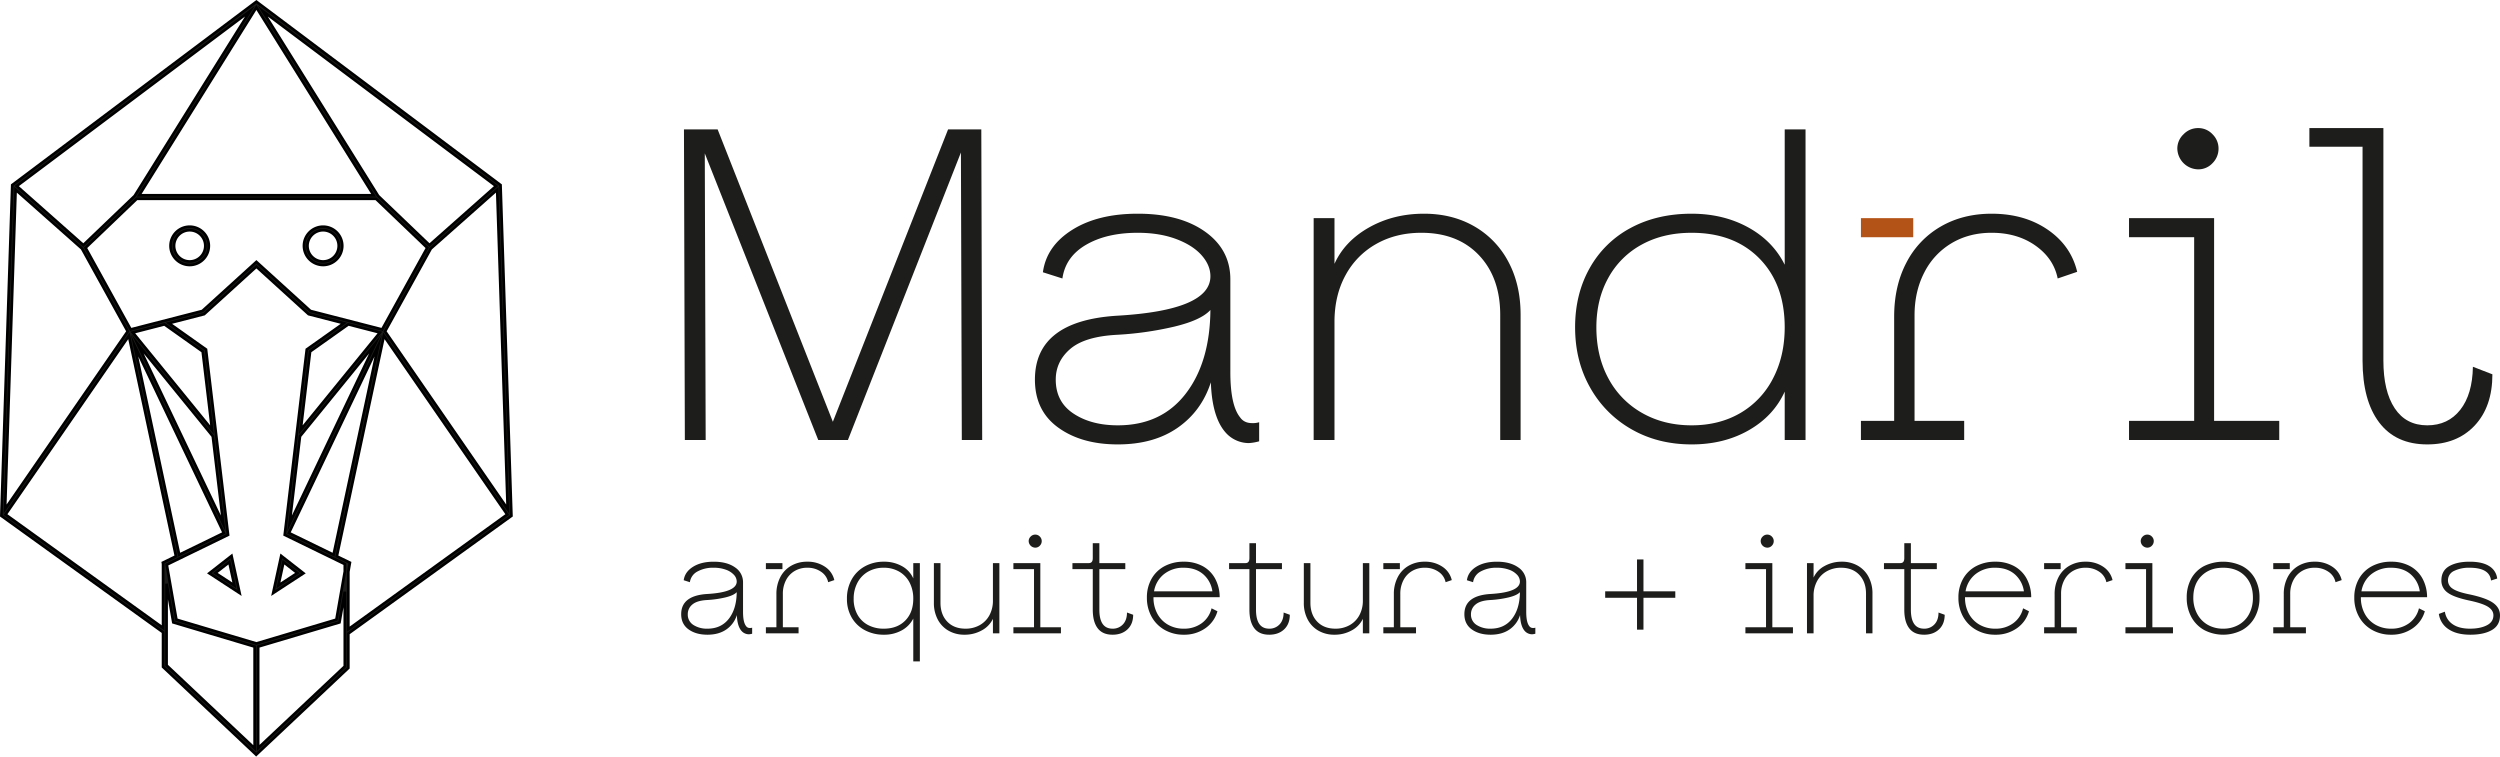 <?xml version="1.0" encoding="UTF-8"?> <svg xmlns="http://www.w3.org/2000/svg" id="Camada_1" data-name="Camada 1" width="1844.771" height="558.3" viewBox="0 0 1844.771 558.3"><defs><style>.cls-1,.cls-2{fill:#1d1d1b;}.cls-1{stroke:#000;stroke-miterlimit:10;stroke-width:2px;}.cls-3{fill:#b45317;}</style></defs><path class="cls-1" d="M203.416,712.988l22.299,14.569-5.947-27.353Zm4.402-.188,10.313-8.062,3.75,17.25Z" transform="translate(-48.922 -289.973)"></path><path class="cls-1" d="M188.888,485.488a14.104,14.104,0,1,0-14.103-14.104A14.12,14.12,0,0,0,188.888,485.488Zm0-25.643a11.54,11.54,0,1,1-11.539,11.539A11.553,11.553,0,0,1,188.888,459.845Z" transform="translate(-48.922 -289.973)"></path><path class="cls-1" d="M426.29,670.598,418.281,427.14l-.02-.615L238.114,291.223,58.46,426.157l-.492.368L49.939,670.598l119.323,85.909V782.07l68.635,64.725.057.061,67.58-63.63.403-.38v-25.384l119.795-86.464Zm-2.729-4.966L333.057,534.505l33.747-61.118,49.005-43.436ZM303.374,711.687l-6.215,35.528-59.044,17.591-59.044-17.591-7.097-40.567,45.224-22.025L200.919,547.877l-27.378-19.405,25.681-6.613.307-.08,3.043-2.765h0L238.115,486.71,276.7,521.78l25.989,6.692L275.31,547.877,259.031,684.622l44.343,21.596ZM110.408,470.833,61.255,427.266l172.14-129.107L148.295,434.56Zm255.413,0L327.935,434.56,242.834,298.159l172.14,129.107ZM324.62,434.091H151.609L238.115,295.44Zm-174.807,2.564H326.416L364.188,472.82l-33.279,60.273-52.954-13.636-39.84-36.212-37.267,33.872,0,.001-2.574,2.339-52.954,13.636L112.042,472.82Zm179.481,98.668L270.839,607.13l6.883-57.818,28.218-20.003Zm-59.021,76.561,55.521-68.202L262.606,676.284Zm-56.649,64.4L150.436,543.683l55.521,68.202Zm-66.688-140.961L170.29,529.31l28.218,20.003,6.883,57.818Zm67.177,147.95L181.16,699.322,148.207,544.965Zm48.004,0,65.906-138.307L295.069,699.322ZM60.421,429.951l49.005,43.436,33.747,61.118L52.668,665.633ZM53.014,669.648,144.045,537.755l34.74,162.724-9.669,4.709.147.841v47.318ZM171.827,720.684l4.992,28.535,60.014,17.879v75.072l-65.006-61.206Zm67.57,121.292V767.098l60.014-17.879,3.963-22.654V781.739Zm66.541-130.067,1.176-6.721-9.67-4.709,34.74-162.724,91.032,131.893L305.938,754.299Z" transform="translate(-48.922 -289.973)"></path><path class="cls-1" d="M250.514,727.557l22.299-14.569-16.352-12.785Zm17.898-14.756-14.063,9.188,3.75-17.25Z" transform="translate(-48.922 -289.973)"></path><path class="cls-1" d="M287.341,485.488a14.104,14.104,0,1,0-14.104-14.104A14.12,14.12,0,0,0,287.341,485.488Zm0-25.643a11.54,11.54,0,1,1-11.54,11.539A11.552,11.552,0,0,1,287.341,459.845Z" transform="translate(-48.922 -289.973)"></path><path class="cls-2" d="M758.648,614.634l-.654-212.142L674.61,614.634H652.702L568.99,403.147l.655,211.487H554.276l-.655-229.165h24.852L663.492,601.21l85.019-215.741H773.036l.654,229.165Z" transform="translate(-48.922 -289.973)"></path><path class="cls-2" d="M829.77,605.467Q812.603,593.03,812.603,570.11q0-43.213,60.167-47.143,69.321-3.928,69.323-29.137,0-8.178-6.54-15.55-6.545-7.369-18.802-11.951-12.263-4.58-28.285-4.582-22.893,0-38.095,8.839-15.205,8.839-17.494,24.879l-14.388-4.582q2.614-19.314,21.582-31.265,18.96-11.945,48.396-11.948,31.062,0,49.703,13.259,18.639,13.259,18.638,35.192v68.423q0,24.552,7.194,33.391,2.944,4.259,8.829,4.257a15.105,15.105,0,0,0,5.232-.655v14.077a35.944,35.944,0,0,1-7.52,1.311,22.994,22.994,0,0,1-15.369-5.893q-11.773-10.805-12.753-38.959-6.867,21.285-24.524,33.556-17.658,12.28-44.145,12.279Q846.935,617.908,829.77,605.467Zm94.011-24.882q17.98-23.238,18.312-61.872-6.866,7.534-26.65,12.276a241.765,241.765,0,0,1-42.673,6.055q-23.543,1.314-34.171,10.478-10.63,9.17-10.627,22.588,0,16.374,13.08,25.044,13.074,8.678,32.7,8.674Q905.794,603.828,923.781,580.585Z" transform="translate(-48.922 -289.973)"></path><path class="cls-2" d="M1136.817,457a64.766,64.766,0,0,1,25.178,26.19q8.99,16.865,8.993,39.121v92.322h-15.042V522.312q0-27.497-15.695-44.031-15.696-16.53-42.51-16.533-18.639,0-33.19,8.184a57.844,57.844,0,0,0-22.726,23.081q-8.177,14.899-8.174,34.536v87.085H1018.28V450.945h15.369v33.718q7.518-16.695,25.506-26.846,17.98-10.144,40.547-10.147Q1120.625,447.671,1136.817,457Z" transform="translate(-48.922 -289.973)"></path><path class="cls-2" d="M1365.873,614.634V578.949q-8.177,18.009-26.487,28.481-18.316,10.484-42.182,10.478-24.854,0-44.308-11.133a80.399,80.399,0,0,1-30.575-30.772q-11.12-19.645-11.117-44.524,0-24.552,10.791-43.703a74.653,74.653,0,0,1,30.247-29.63q19.451-10.47,44.962-10.475,23.214,0,41.529,9.985,18.31,9.988,27.141,27.663V385.469h15.369V614.634Zm-18.639-133.9q-18.639-18.979-50.03-18.986-20.931,0-36.787,8.677a61.476,61.476,0,0,0-24.688,24.552q-8.829,15.882-8.829,36.503,0,21.285,8.829,37.648a63.594,63.594,0,0,0,24.852,25.538q16.018,9.166,36.624,9.164,20.271,0,35.806-9.002a62.162,62.162,0,0,0,24.198-25.535q8.661-16.53,8.665-37.813Q1365.873,499.728,1347.234,480.734Z" transform="translate(-48.922 -289.973)"></path><path class="cls-2" d="M1559.944,459.457q17.167,11.784,21.745,31.1l-14.388,4.91q-2.942-14.729-16.349-24.224-13.413-9.492-32.373-9.495-16.676,0-29.593,7.694a52.732,52.732,0,0,0-20.11,21.605q-7.196,13.92-7.194,31.593v77.918h36.624v14.077h-76.19V600.557H1446.64V523.623q0-22.59,8.993-39.777a64.978,64.978,0,0,1,25.342-26.68q16.347-9.492,37.605-9.495Q1542.775,447.671,1559.944,459.457Z" transform="translate(-48.922 -289.973)"></path><path class="cls-2" d="M1619.945,600.557h48.067V465.022h-48.067V450.945h62.782V600.557h48.07v14.077H1619.945Zm40.22-211.487a14.756,14.756,0,0,1,10.79-4.585,14.238,14.238,0,0,1,10.628,4.585,14.692,14.692,0,0,1,4.414,10.475,15.061,15.061,0,0,1-4.414,10.805,14.225,14.225,0,0,1-10.628,4.582,15.645,15.645,0,0,1-15.368-15.387A14.42,14.42,0,0,1,1660.165,389.07Z" transform="translate(-48.922 -289.973)"></path><path class="cls-2" d="M1753.034,384.486h54.609V556.033q0,22.59,8.338,35.192,8.338,12.606,24.035,12.604,15.366,0,24.361-11.458,8.99-11.454,9.32-31.755l14.388,5.565q0,23.903-13.08,37.813-13.083,13.92-34.989,13.914-23.222,0-35.48-16.205-12.261-16.208-12.261-45.67V398.238h-39.241Z" transform="translate(-48.922 -289.973)"></path><rect class="cls-3" x="1373.194" y="160.973" width="38.586" height="14.077"></rect><path class="cls-2" d="M557.011,754.393q-5.433-3.936-5.433-11.19,0-13.676,19.041-14.918,21.937-1.244,21.938-9.221a7.331,7.331,0,0,0-2.069-4.921,14.64,14.64,0,0,0-5.95-3.781,25.487,25.487,0,0,0-8.951-1.451A23.679,23.679,0,0,0,563.53,711.709a10.525,10.525,0,0,0-5.536,7.873l-4.553-1.45q.827-6.111,6.83-9.893,6.001-3.781,15.315-3.781,9.83,0,15.729,4.195a13.034,13.034,0,0,1,5.898,11.137v21.653q0,7.77,2.277,10.567a3.169,3.169,0,0,0,2.794,1.347,4.798,4.798,0,0,0,1.655-.207v4.454a11.369,11.369,0,0,1-2.38.415,7.278,7.278,0,0,1-4.863-1.865q-3.726-3.419-4.036-12.328a20.044,20.044,0,0,1-7.761,10.619q-5.588,3.885-13.97,3.885Q562.442,758.329,557.011,754.393Zm29.75-7.874q5.69-7.355,5.795-19.581-2.173,2.385-8.434,3.886a76.521,76.521,0,0,1-13.504,1.916q-7.45.416-10.813,3.315a9.08,9.08,0,0,0-3.363,7.148,8.929,8.929,0,0,0,4.139,7.926,18.323,18.323,0,0,0,10.348,2.745Q581.069,753.874,586.761,746.519Z" transform="translate(-48.922 -289.973)"></path><path class="cls-2" d="M657.695,708.187a16.156,16.156,0,0,1,6.882,9.842l-4.553,1.554a12.106,12.106,0,0,0-5.174-7.666,17.271,17.271,0,0,0-10.244-3.005,17.965,17.965,0,0,0-9.365,2.435,16.688,16.688,0,0,0-6.364,6.838,21.44,21.44,0,0,0-2.277,9.997v24.657h11.59v4.455H614.079v-4.455H621.84V728.492a26.753,26.753,0,0,1,2.846-12.588,20.566,20.566,0,0,1,8.02-8.443,23.269,23.269,0,0,1,11.9-3.004A22.563,22.563,0,0,1,657.695,708.187ZM626.29,709.947h-12.211v-4.454H626.29Z" transform="translate(-48.922 -289.973)"></path><path class="cls-2" d="M727.698,778.013h-4.863V746.415a20.601,20.601,0,0,1-8.485,8.702,26.495,26.495,0,0,1-13.246,3.212,29.18,29.18,0,0,1-13.97-3.315,24.31,24.31,0,0,1-9.727-9.324,26.955,26.955,0,0,1-3.518-13.883,28.509,28.509,0,0,1,3.518-14.296,24.619,24.619,0,0,1,9.727-9.635,28.474,28.474,0,0,1,13.97-3.419,26.631,26.631,0,0,1,13.453,3.314,19.002,19.002,0,0,1,8.278,9.014v-11.292h4.863Zm-7.554-58.119a19.659,19.659,0,0,0-7.658-8.081,22.163,22.163,0,0,0-11.383-2.901,22.857,22.857,0,0,0-11.642,2.901,20.158,20.158,0,0,0-7.812,8.133,24.785,24.785,0,0,0-2.794,11.861,23.514,23.514,0,0,0,2.794,11.708,19.201,19.201,0,0,0,7.812,7.666,24.232,24.232,0,0,0,11.642,2.693q9.935,0,15.832-6.009,5.898-6.007,5.899-16.059A25.488,25.488,0,0,0,720.144,719.894Z" transform="translate(-48.922 -289.973)"></path><path class="cls-2" d="M786.371,705.493v51.8h-4.76V746.622a18.989,18.989,0,0,1-8.175,8.495,25.645,25.645,0,0,1-12.832,3.212,23.085,23.085,0,0,1-11.745-2.953,20.468,20.468,0,0,1-7.968-8.288,25.901,25.901,0,0,1-2.846-12.38V705.493h4.864V734.708q0,8.703,4.967,13.935t13.453,5.231a21.044,21.044,0,0,0,10.503-2.59,18.304,18.304,0,0,0,7.192-7.304,22.366,22.366,0,0,0,2.587-10.93V705.493Z" transform="translate(-48.922 -289.973)"></path><path class="cls-2" d="M796.717,752.838h15.212V709.947H796.717v-4.454h19.868v47.345h15.212v4.455h-35.08Zm12.728-66.926a4.671,4.671,0,0,1,3.415-1.45,4.508,4.508,0,0,1,3.363,1.45,4.65,4.65,0,0,1,1.397,3.315,4.766,4.766,0,0,1-1.397,3.419,4.501,4.501,0,0,1-3.363,1.45,4.951,4.951,0,0,1-4.864-4.869A4.564,4.564,0,0,1,809.445,685.912Z" transform="translate(-48.922 -289.973)"></path><path class="cls-2" d="M885.089,743.618q0,6.836-4.191,10.774t-11.021,3.937q-7.349,0-10.969-4.766-3.623-4.764-3.622-13.676v-29.94H840.282v-4.454h12.107q2.896,0,2.897-3.626v-11.086H860.15v14.712h19.143v4.454H860.15v29.94q0,13.986,9.727,13.986a10.097,10.097,0,0,0,7.657-3.159q3-3.16,3.001-8.755Z" transform="translate(-48.922 -289.973)"></path><path class="cls-2" d="M900.093,730.979a24.402,24.402,0,0,0,2.846,11.862,20.383,20.383,0,0,0,7.916,8.133,22.911,22.911,0,0,0,11.59,2.9,21.715,21.715,0,0,0,13.246-4.04,18.973,18.973,0,0,0,7.244-10.982l4.346,2.176a22.627,22.627,0,0,1-9.003,12.588,26.881,26.881,0,0,1-15.832,4.714,28.008,28.008,0,0,1-14.073-3.522,24.988,24.988,0,0,1-9.675-9.738,28.424,28.424,0,0,1-3.467-14.09,27.616,27.616,0,0,1,3.415-13.883,23.727,23.727,0,0,1,9.572-9.324,29.562,29.562,0,0,1,14.229-3.314,28.66,28.66,0,0,1,13.815,3.211,22.796,22.796,0,0,1,9.262,9.169,28.819,28.819,0,0,1,3.414,13.831H900.093Zm7.761-17.354a20.28,20.28,0,0,0-7.347,12.691h43.047a20.28,20.28,0,0,0-6.933-12.743q-5.588-4.661-14.177-4.662A22.635,22.635,0,0,0,907.855,713.625Z" transform="translate(-48.922 -289.973)"></path><path class="cls-2" d="M1000.677,743.618q0,6.836-4.191,10.774t-11.021,3.937q-7.348,0-10.969-4.766-3.623-4.764-3.621-13.676v-29.94H955.87v-4.454h12.108q2.894,0,2.897-3.626v-11.086h4.863v14.712h19.143v4.454H975.738v29.94q0,13.986,9.726,13.986a10.098,10.098,0,0,0,7.658-3.159q3-3.16,3.001-8.755Z" transform="translate(-48.922 -289.973)"></path><path class="cls-2" d="M1059.35,705.493v51.8h-4.76V746.622a18.996,18.996,0,0,1-8.175,8.495,25.649,25.649,0,0,1-12.832,3.212,23.09,23.09,0,0,1-11.745-2.953,20.47,20.47,0,0,1-7.968-8.288,25.895,25.895,0,0,1-2.846-12.38V705.493h4.863V734.708q0,8.703,4.968,13.935t13.452,5.231a21.043,21.043,0,0,0,10.503-2.59,18.305,18.305,0,0,0,7.192-7.304,22.366,22.366,0,0,0,2.587-10.93V705.493Z" transform="translate(-48.922 -289.973)"></path><path class="cls-2" d="M1113.313,708.187a16.156,16.156,0,0,1,6.881,9.842l-4.553,1.554a12.105,12.105,0,0,0-5.174-7.666,17.274,17.274,0,0,0-10.245-3.005,17.961,17.961,0,0,0-9.364,2.435,16.685,16.685,0,0,0-6.364,6.838,21.441,21.441,0,0,0-2.276,9.997v24.657h11.59v4.455h-24.111v-4.455h7.761V728.492a26.765,26.765,0,0,1,2.846-12.588,20.569,20.569,0,0,1,8.021-8.443,23.267,23.267,0,0,1,11.899-3.004A22.567,22.567,0,0,1,1113.313,708.187Zm-31.406,1.761h-12.211v-4.454h12.211Z" transform="translate(-48.922 -289.973)"></path><path class="cls-2" d="M1134.938,754.393q-5.432-3.936-5.433-11.19,0-13.676,19.041-14.918,21.936-1.244,21.938-9.221a7.33,7.33,0,0,0-2.07-4.921,14.63,14.63,0,0,0-5.949-3.781,25.493,25.493,0,0,0-8.951-1.451,23.68,23.68,0,0,0-12.056,2.798,10.524,10.524,0,0,0-5.536,7.873l-4.553-1.45q.826-6.111,6.829-9.893,6-3.781,15.316-3.781,9.829,0,15.729,4.195a13.034,13.034,0,0,1,5.898,11.137v21.653q0,7.77,2.276,10.567a3.171,3.171,0,0,0,2.794,1.347,4.806,4.806,0,0,0,1.656-.207v4.454a11.378,11.378,0,0,1-2.38.415,7.282,7.282,0,0,1-4.864-1.865q-3.725-3.419-4.035-12.328a20.045,20.045,0,0,1-7.762,10.619q-5.587,3.885-13.97,3.885Q1140.371,758.329,1134.938,754.393Zm29.751-7.874q5.689-7.355,5.795-19.581-2.174,2.385-8.434,3.886a76.541,76.541,0,0,1-13.504,1.916q-7.452.416-10.815,3.315a9.08,9.08,0,0,0-3.362,7.148,8.929,8.929,0,0,0,4.139,7.926,18.324,18.324,0,0,0,10.348,2.745Q1158.998,753.874,1164.69,746.519Z" transform="translate(-48.922 -289.973)"></path><path class="cls-2" d="M1285.139,731.082h-23.49V754.6h-4.76V731.082h-23.49v-4.766h23.49V702.799h4.76v23.518h23.49Z" transform="translate(-48.922 -289.973)"></path><path class="cls-2" d="M1336.876,752.838h15.212V709.947H1336.876v-4.454h19.868v47.345h15.212v4.455h-35.08Zm12.729-66.926a4.67,4.67,0,0,1,3.414-1.45,4.505,4.505,0,0,1,3.363,1.45,4.648,4.648,0,0,1,1.397,3.315,4.764,4.764,0,0,1-1.397,3.419,4.498,4.498,0,0,1-3.363,1.45,4.952,4.952,0,0,1-4.863-4.869A4.565,4.565,0,0,1,1349.604,685.912Z" transform="translate(-48.922 -289.973)"></path><path class="cls-2" d="M1419.815,707.409a20.493,20.493,0,0,1,7.968,8.288,25.928,25.928,0,0,1,2.846,12.38V757.293h-4.76V728.077q0-8.701-4.967-13.934t-13.453-5.232a21.061,21.061,0,0,0-10.503,2.591,18.289,18.289,0,0,0-7.191,7.304,22.345,22.345,0,0,0-2.588,10.93V757.293h-4.863v-51.8h4.863v10.67a18.402,18.402,0,0,1,8.072-8.495,25.66,25.66,0,0,1,12.831-3.211A23.091,23.091,0,0,1,1419.815,707.409Z" transform="translate(-48.922 -289.973)"></path><path class="cls-2" d="M1483.92,743.618q0,6.836-4.191,10.774t-11.02,3.937q-7.348,0-10.969-4.766-3.623-4.764-3.621-13.676v-29.94h-15.005v-4.454h12.107q2.894,0,2.897-3.626v-11.086h4.863v14.712h19.144v4.454h-19.144v29.94q0,13.986,9.727,13.986a10.098,10.098,0,0,0,7.658-3.159q3-3.16,3.001-8.755Z" transform="translate(-48.922 -289.973)"></path><path class="cls-2" d="M1498.925,730.979a24.403,24.403,0,0,0,2.846,11.862,20.384,20.384,0,0,0,7.916,8.133,22.909,22.909,0,0,0,11.59,2.9,21.715,21.715,0,0,0,13.245-4.04,18.975,18.975,0,0,0,7.243-10.982l4.347,2.176a22.626,22.626,0,0,1-9.003,12.588,26.881,26.881,0,0,1-15.832,4.714,28.006,28.006,0,0,1-14.073-3.522,24.988,24.988,0,0,1-9.676-9.738,28.418,28.418,0,0,1-3.467-14.09,27.615,27.615,0,0,1,3.415-13.883,23.725,23.725,0,0,1,9.572-9.324,29.56,29.56,0,0,1,14.229-3.314,28.663,28.663,0,0,1,13.814,3.211,22.793,22.793,0,0,1,9.261,9.169,28.819,28.819,0,0,1,3.415,13.831h-48.842Zm7.761-17.354a20.282,20.282,0,0,0-7.348,12.691h43.048a20.284,20.284,0,0,0-6.933-12.743q-5.588-4.661-14.177-4.662A22.636,22.636,0,0,0,1506.686,713.625Z" transform="translate(-48.922 -289.973)"></path><path class="cls-2" d="M1600.903,708.187a16.157,16.157,0,0,1,6.881,9.842l-4.553,1.554a12.104,12.104,0,0,0-5.174-7.666,17.274,17.274,0,0,0-10.245-3.005,17.962,17.962,0,0,0-9.364,2.435,16.686,16.686,0,0,0-6.364,6.838,21.44,21.44,0,0,0-2.276,9.997v24.657h11.59v4.455h-24.111v-4.455h7.761V728.492a26.763,26.763,0,0,1,2.846-12.588,20.568,20.568,0,0,1,8.021-8.443,23.267,23.267,0,0,1,11.899-3.004A22.567,22.567,0,0,1,1600.903,708.187Zm-31.406,1.761h-12.211v-4.454h12.211Z" transform="translate(-48.922 -289.973)"></path><path class="cls-2" d="M1617.303,752.838h15.212V709.947h-15.212v-4.454h19.868v47.345h15.212v4.455h-35.08Zm12.729-66.926a4.67,4.67,0,0,1,3.414-1.45,4.505,4.505,0,0,1,3.363,1.45,4.649,4.649,0,0,1,1.397,3.315,4.765,4.765,0,0,1-1.397,3.419,4.498,4.498,0,0,1-3.363,1.45,4.952,4.952,0,0,1-4.863-4.869A4.565,4.565,0,0,1,1630.031,685.912Z" transform="translate(-48.922 -289.973)"></path><path class="cls-2" d="M1675.458,754.91a24.124,24.124,0,0,1-9.521-9.635,29.213,29.213,0,0,1-3.415-14.297,28.505,28.505,0,0,1,3.312-13.986,22.784,22.784,0,0,1,9.417-9.273,32.206,32.206,0,0,1,28.25,0,22.8,22.8,0,0,1,9.416,9.273,28.527,28.527,0,0,1,3.312,13.986,29.584,29.584,0,0,1-3.363,14.297,23.794,23.794,0,0,1-9.468,9.635,30.25,30.25,0,0,1-27.939,0Zm25.404-3.885a19.485,19.485,0,0,0,7.761-8.081,25.4,25.4,0,0,0,2.742-11.966q0-10.047-5.95-16.059-5.952-6.006-15.987-6.009-9.934,0-15.988,6.009-6.053,6.01-6.053,16.059a24.775,24.775,0,0,0,2.794,11.862,20.243,20.243,0,0,0,7.761,8.133,22.348,22.348,0,0,0,11.486,2.9A22.748,22.748,0,0,0,1700.862,751.025Z" transform="translate(-48.922 -289.973)"></path><path class="cls-2" d="M1769.986,708.187a16.157,16.157,0,0,1,6.881,9.842l-4.553,1.554a12.105,12.105,0,0,0-5.174-7.666,17.274,17.274,0,0,0-10.245-3.005,17.962,17.962,0,0,0-9.364,2.435,16.686,16.686,0,0,0-6.364,6.838,21.44,21.44,0,0,0-2.276,9.997v24.657h11.59v4.455h-24.111v-4.455h7.761V728.492a26.763,26.763,0,0,1,2.846-12.588,20.568,20.568,0,0,1,8.021-8.443,23.267,23.267,0,0,1,11.899-3.004A22.567,22.567,0,0,1,1769.986,708.187Zm-31.406,1.761h-12.211v-4.454h12.211Z" transform="translate(-48.922 -289.973)"></path><path class="cls-2" d="M1791.043,730.979a24.402,24.402,0,0,0,2.846,11.862,20.383,20.383,0,0,0,7.916,8.133,22.909,22.909,0,0,0,11.59,2.9,21.715,21.715,0,0,0,13.245-4.04,18.975,18.975,0,0,0,7.243-10.982l4.347,2.176a22.627,22.627,0,0,1-9.003,12.588,26.881,26.881,0,0,1-15.832,4.714,28.006,28.006,0,0,1-14.073-3.522,24.987,24.987,0,0,1-9.676-9.738,28.418,28.418,0,0,1-3.467-14.09,27.615,27.615,0,0,1,3.415-13.883,23.724,23.724,0,0,1,9.572-9.324,29.56,29.56,0,0,1,14.229-3.314,28.663,28.663,0,0,1,13.815,3.211,22.793,22.793,0,0,1,9.261,9.169,28.819,28.819,0,0,1,3.415,13.831H1791.043Zm7.761-17.354a20.282,20.282,0,0,0-7.348,12.691h43.048a20.285,20.285,0,0,0-6.933-12.743q-5.588-4.661-14.177-4.662A22.636,22.636,0,0,0,1798.804,713.625Z" transform="translate(-48.922 -289.973)"></path><path class="cls-2" d="M1853.026,741.338a13.283,13.283,0,0,0,5.691,9.221q4.758,3.318,12.831,3.315,7.553,0,12.418-2.486,4.863-2.486,4.863-7.356,0-3.729-3.932-6.269-3.934-2.537-13.66-4.609-11.796-2.487-16.298-5.957a10.72,10.72,0,0,1-4.501-8.858q0-7.25,5.743-10.567,5.742-3.313,15.056-3.314,9.52,0,14.591,3.314a12.297,12.297,0,0,1,5.795,9.117l-4.553,1.45q-1.036-9.426-15.833-9.428a24.841,24.841,0,0,0-11.383,2.331,7.547,7.547,0,0,0-4.553,7.097,7.169,7.169,0,0,0,3.363,5.957q3.362,2.436,12.572,4.3,12.209,2.59,17.333,6.216t5.122,9.221q0,7.356-5.949,10.826-5.952,3.472-15.885,3.471-10.244,0-16.246-4.144a15.903,15.903,0,0,1-7.037-11.188Z" transform="translate(-48.922 -289.973)"></path></svg> 